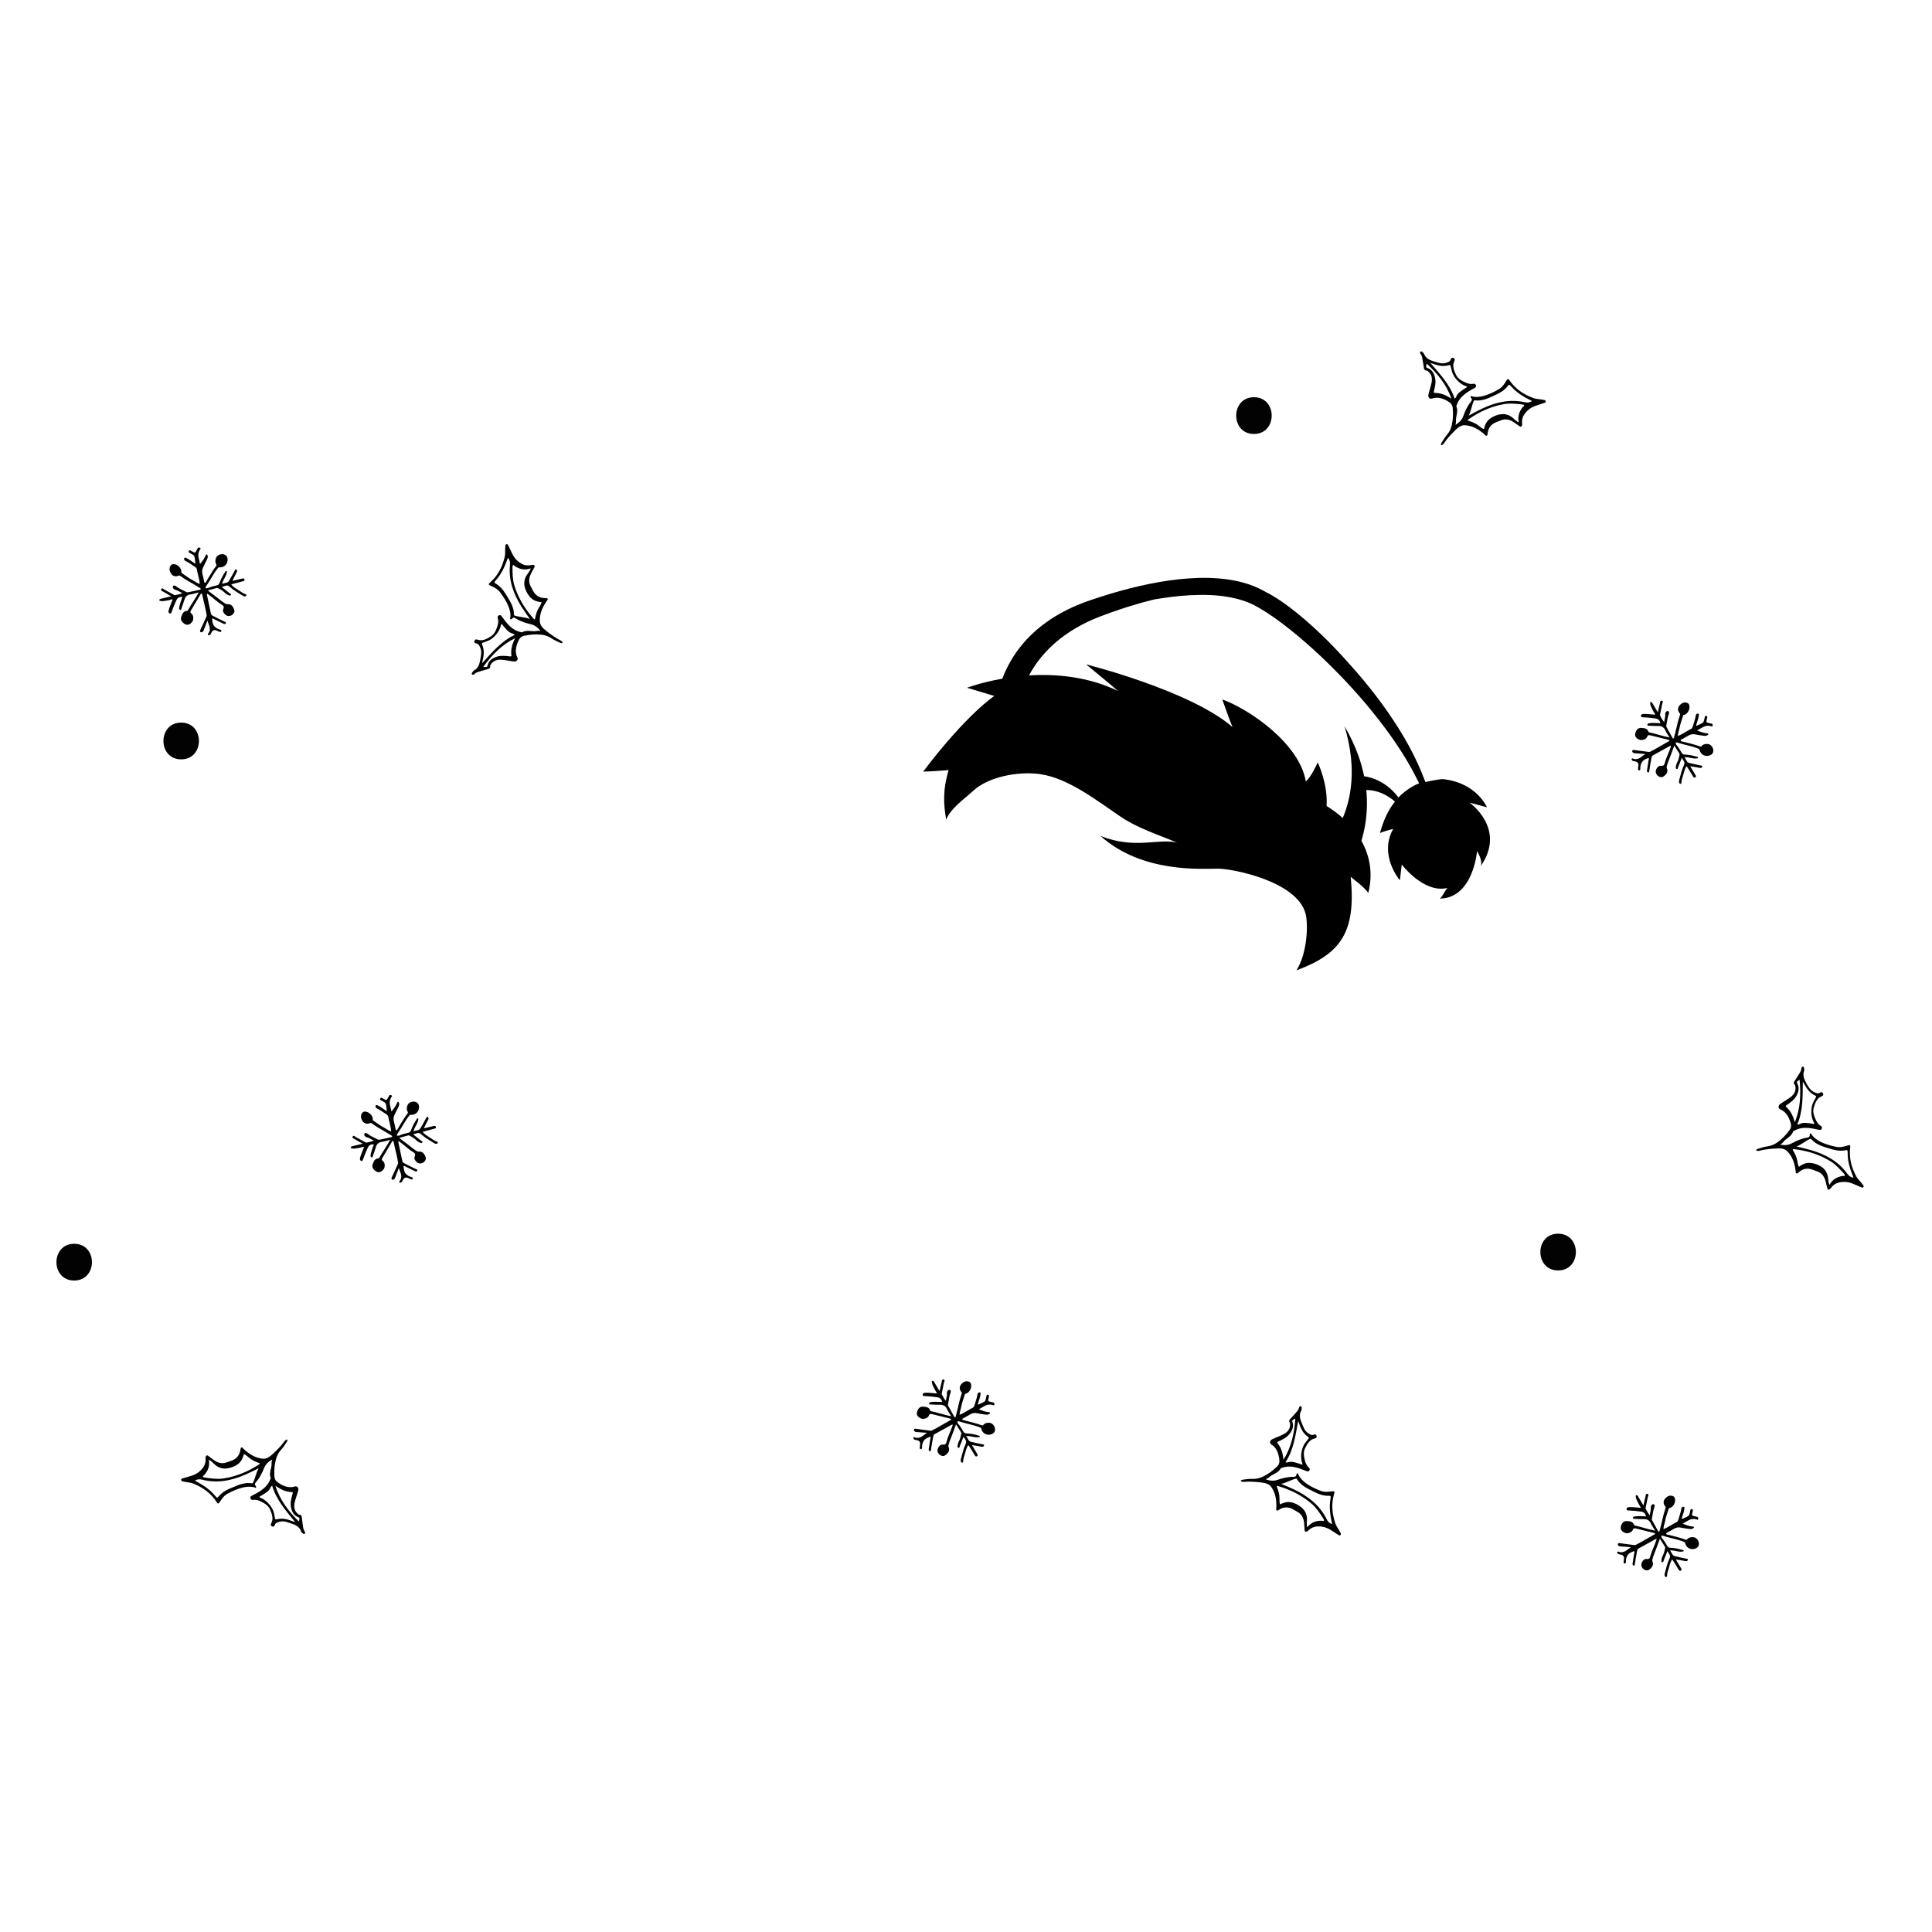 <?xml version="1.0" encoding="utf-8"?>
<!-- Generator: Adobe Illustrator 25.2.0, SVG Export Plug-In . SVG Version: 6.00 Build 0)  -->
<svg version="1.1" id="Calque_1" xmlns="http://www.w3.org/2000/svg" xmlns:xlink="http://www.w3.org/1999/xlink" x="0px" y="0px"
	 viewBox="0 0 500 500" style="enable-background:new 0 0 500 500;" xml:space="preserve">
<style type="text/css">
	.st0{fill:#020203;}
</style>
<g>
	<g>
		<path d="M238.91,199.69c1.17,0,5.25-0.25,6.6-0.39c-1.6,5.29-1.29,9.05-0.64,12.81c1.22-2.98,4.54-5.18,6.97-7.43
			c4-3.71,11.72-5.11,17.31-4.34c7.32,1.01,14.84,6.95,20.79,10.97c4.54,3.07,9.7,4.65,14.68,6.76c-4.93-1.19-10.79,1.83-19.82-1.73
			c10.92,9.79,26.5,8.43,30.55,8.47c3.69,0.04,20.2,3.2,22.52,11.59c0.7,2.54,0.56,10.16-2.36,14.73
			c11.61-4.3,15.45-9.97,14.05-24.25c0.7,0.77,2.74,1.94,4.56,4.17c1.24-4.94,0.43-9.5-1.79-13.45c0.43-1.41,0.76-2.83,0.99-4.25
			c0.49-2.99,0.56-5.99,0.27-8.89c0.78,0,1.56,0.09,2.33,0.27c1.18,0.28,2.34,0.78,3.42,1.47c0.58,0.36,1.14,0.78,1.68,1.24
			c-1.81,2.25-3.02,4.97-3.88,8.14c0.57-0.27,2.73-0.94,3.41-1.04c-3.81,6.8,1.74,13.29,1.74,13.29l0.48-4.1
			c0,0,5.67,7.53,11.8,6.08c-0.71,0.87-1.06,1.86-1.91,2.75c8.64-0.17,9.6-12.29,9.6-12.29s1.66,2.59,0.89,3.96
			c6.87-9.73-2.84-16.52-2.84-16.52l4.51,1.21c0,0-2.64-6.38-11.44-7.29c-0.39-0.04-2.69,0.35-4.5,0.75
			c-1.14-3.13-2.55-6.16-4.12-9.09c-1.66-3.06-3.51-6-5.48-8.85c-1.98-2.85-4.09-5.61-6.3-8.28c-1.44-1.74-2.93-3.44-4.46-5.11
			c-0.5-0.56-1.01-1.12-1.52-1.68c-2.32-2.51-4.74-4.93-7.28-7.24c-2.54-2.3-5.19-4.5-8.04-6.47c-0.72-0.49-1.45-0.96-2.2-1.41
			c-0.6-0.36-1.22-0.7-1.86-1.02c-0.62-0.35-1.25-0.68-1.9-0.99c-1.6-0.75-3.27-1.31-4.98-1.72c-1.71-0.41-3.44-0.66-5.18-0.81
			c-1.74-0.15-3.49-0.19-5.23-0.15c-3.49,0.09-6.95,0.49-10.37,1.08c-3.42,0.6-6.81,1.39-10.16,2.32c-1.67,0.47-3.34,0.97-4.99,1.5
			c-0.83,0.27-1.65,0.54-2.47,0.82c-0.82,0.28-1.64,0.57-2.46,0.89c-3.25,1.27-6.37,2.9-9.21,4.95c-2.84,2.05-5.38,4.52-7.43,7.37
			c-1.59,2.2-2.88,4.62-3.85,7.15c-5.52,0.97-9.11,2.35-9.11,2.35l7.05,2.13C257.31,180.11,250.25,184.74,238.91,199.69z
			 M266.3,174.8c0.47-0.87,0.98-1.71,1.53-2.53c1.78-2.63,4-4.98,6.53-6.96c2.53-1.99,5.36-3.62,8.35-4.94
			c0.75-0.33,1.51-0.64,2.28-0.93c0.79-0.3,1.57-0.59,2.36-0.87c1.58-0.56,3.17-1.1,4.77-1.6c2.15-0.67,4.32-1.28,6.5-1.82
			c0.67-0.12,1.34-0.23,2.01-0.32c0.82-0.12,1.64-0.24,2.45-0.34c0.82-0.1,1.63-0.19,2.45-0.27c1.63-0.15,3.25-0.23,4.85-0.25
			c1.6-0.03,3.19,0.02,4.75,0.16c0.78,0.07,1.55,0.17,2.3,0.29c0.76,0.12,1.5,0.27,2.23,0.44c0.73,0.17,1.44,0.37,2.14,0.6
			c0.35,0.12,0.69,0.24,1.02,0.37c0.17,0.07,0.33,0.13,0.5,0.2l0.25,0.11l0.23,0.1c0.64,0.3,1.31,0.65,1.98,1.04
			c0.67,0.39,1.35,0.8,2.02,1.23c1.35,0.87,2.68,1.82,4,2.81c0.66,0.5,1.31,1.01,1.96,1.53c0.65,0.51,1.3,1.04,1.94,1.57
			c1.28,1.07,2.55,2.17,3.79,3.29c0.62,0.57,1.24,1.13,1.86,1.7c0.62,0.57,1.23,1.15,1.83,1.74c0.61,0.59,1.21,1.18,1.8,1.77
			l1.77,1.8c1.18,1.21,2.33,2.44,3.46,3.7c0.56,0.63,1.13,1.26,1.69,1.89c0.56,0.63,1.11,1.27,1.65,1.92
			c0.54,0.65,1.08,1.3,1.61,1.96c0.53,0.66,1.06,1.31,1.58,1.98c2.08,2.67,4.06,5.41,5.88,8.26c1.71,2.67,3.28,5.44,4.66,8.32
			c-0.27,0.08-0.49,0.15-0.61,0.21c-1.9,0.93-3.46,2.08-4.75,3.42c-0.43-0.57-0.91-1.12-1.42-1.64c-1.03-1.03-2.24-1.95-3.61-2.63
			c-1.19-0.6-2.5-1.01-3.86-1.23c-0.36-1.78-0.84-3.51-1.43-5.19c-0.96-2.72-2.2-5.3-3.63-7.72c0.82,2.69,1.39,5.44,1.67,8.17
			c0.28,2.73,0.25,5.46-0.11,8.09c-0.35,2.62-1.04,5.14-2.03,7.47c-1.27-1.14-2.67-2.18-4.18-3.12c0.38-5.75-2.29-11.28-2.29-11.28
			s-1.82,4.08-3.1,4.89c-1.63-9.8-14.77-18.76-21.61-21.17c0.24,0.57,2.13,6.04,2.66,7.14c-11.05-9.53-37.9-16.22-37.9-16.22
			s6.12,5.01,8.25,6.87C281.51,175.06,273.22,174.37,266.3,174.8z"/>
	</g>
	<path class="st0" d="M368.55,91.58c-0.07-0.19-0.3-0.34-0.46-0.49c-0.14-0.12-0.31-0.25-0.48-0.07c-0.14,0.15-0.14,0.35-0.02,0.51
		c0.19,0.27,0.37,0.56,0.44,0.88c0.16,0.78,0.28,1.58,0.41,2.37c0.09,0.53,0.03,1.15,0.84,1.13c0.05,0,0.11,0.06,0.16,0.09
		c0.99,0.72,1.29,1.74,1.06,2.97c-0.21,1.09-0.6,2.13-0.84,3.21c-0.12,0.52,0.26,1.19,0.9,0.97c1.53-0.52,2.92-0.05,4.22,0.75
		c0.62,0.38,1.1,0.78,1.18,1.69c0.14,1.53,0.1,3.02-0.26,4.5c-0.2,0.83-0.54,1.63-1.12,2.3c-0.57,0.67-1.04,1.41-1.49,2.17
		c-0.11,0.19-0.24,0.42-0.13,0.68c0.33-0.06,0.54-0.22,0.71-0.48c0.84-1.27,1.88-2.37,2.97-3.44c0.72-0.71,1.49-1.34,2.56-1.27
		c2,0.14,3.6,1.15,5.06,2.44c0.15,0.13,0.25,0.37,0.49,0.27c0.22-0.09,0.22-0.32,0.24-0.53c0.14-1.41,0.85-2.41,2.17-2.95
		c0.4-0.16,0.81-0.3,1.21-0.47c1.19-0.51,2.29-0.25,3.33,0.42c0.47,0.3,0.9,0.65,1.37,0.95c0.19,0.12,0.41,0.39,0.65,0.19
		c0.21-0.17,0.23-0.45,0.2-0.73c-0.08-0.81,0.04-1.59,0.51-2.3c0.7-1.07,1.65-1.82,2.84-2.26c0.77-0.28,1.56-0.52,2.33-0.79
		c0.2-0.07,0.48-0.11,0.44-0.42c-0.03-0.3-0.25-0.31-0.51-0.37c-0.9-0.22-1.85-0.17-2.72-0.49c-2.48-0.92-4.6-2.32-6.12-4.54
		c-0.35-0.52-0.52-0.51-0.85,0.05c-0.52,0.86-1.06,1.7-1.97,2.22c-1.18,0.67-2.38,1.29-3.69,1.66c-1.04,0.3-2.09,0.45-3.16,0.19
		c-0.13-0.03-0.27-0.19-0.39-0.05c-0.12,0.15-0.01,0.36,0.08,0.45c0.41,0.42,0.15,0.74-0.11,1.07c-0.9,1.1-1.45,2.37-1.93,3.68
		c-0.35,0.97-1.04,1.62-1.99,2.21c0.07-0.4,0.17-0.66,0.14-0.91c-0.15-1.3,0.68-2.57,0.09-3.88c-0.04-0.08,0.06-0.23,0.1-0.35
		c0.41-1.21,1.19-2.14,2.19-2.9c0.77-0.59,1.62-1.04,2.46-1.53c0.27-0.15,0.46-0.37,0.3-0.71c-0.14-0.3-0.35-0.41-0.7-0.34
		c-0.69,0.14-1.34-0.05-1.97-0.33c-1.01-0.44-2.02-1.01-2.48-2.01c-0.52-1.12-1.06-2.34-0.38-3.65c0.12-0.24,0.07-0.58-0.29-0.71
		c-0.31-0.11-0.57,0-0.65,0.29c-0.19,0.75-0.8,0.85-1.39,1.02c-0.97,0.27-1.88-0.09-2.76-0.35
		C370.19,93.27,369.04,92.87,368.55,91.58z M381.43,103.76c0.07-0.15,0.17-0.17,0.29-0.15c1.81,0.23,3.38-0.5,4.94-1.23
		c0.98-0.46,1.98-0.91,2.79-1.66c0.21-0.2,0.43-0.39,0.6-0.62c0.53-0.67,0.52-0.68,1.08-0.06c1.31,1.46,2.66,2.4,5.37,3.76
		c-0.63,0.4-1.21,0.45-1.9,0.3c-3.93-0.89-7.61,0.03-11.16,1.71c-1.12,0.53-2.2,1.14-3.33,1.75
		C380.73,106.34,380.87,104.98,381.43,103.76z M380.11,108.48c2.78-1.94,5.81-3.32,9.16-3.9c1.55-0.27,3.11-0.07,4.66,0.09
		c0.19,0.02,0.46,0.04,0.52,0.24c0.06,0.2-0.22,0.26-0.33,0.4c-0.94,1.15-1.41,2.42-1.04,4.02c-0.7-0.3-1.12-0.83-1.63-1.24
		c-0.77-0.62-1.71-0.95-2.6-0.92c-1.01,0.04-2.04,0.4-2.94,0.96c-1.08,0.67-1.61,1.69-1.86,2.94c-0.53-0.19-0.95-0.55-1.35-0.88
		c-0.75-0.61-1.61-0.95-2.5-1.25c-0.13-0.04-0.32-0.02-0.33-0.21C379.87,108.61,380.01,108.55,380.11,108.48z M371.4,101.69
		c-0.38,0-0.38-0.12-0.3-0.44c0.31-1.22,0.59-2.46,0.24-3.71c-0.29-1.05-0.81-1.93-1.96-2.33c-0.52-0.18-0.19-0.69-0.15-1.11
		c2.77,2.58,5.14,5.42,6.38,9.05C374.28,102.31,372.95,101.69,371.4,101.69z M372.72,94.65c0.76,0.11,1.51,0.08,2.25-0.15
		c0.28-0.09,0.38-0.02,0.46,0.27c0.2,0.79,0.31,1.63,0.73,2.34c0.71,1.2,1.66,2.17,2.97,2.74c0.17,0.07,0.47,0.06,0.47,0.31
		c0,0.18-0.27,0.21-0.42,0.32c-0.9,0.65-1.96,1.13-2.36,2.3c-0.05,0.14-0.21,0.24-0.36,0.39c-1.23-3.7-3.84-6.4-6.28-9.24
		C371.04,94.19,371.85,94.53,372.72,94.65z"/>
	<path class="st0" d="M122.64,173.54c-0.18,0.1-0.3,0.33-0.43,0.52c-0.11,0.15-0.21,0.34-0.01,0.49c0.17,0.12,0.36,0.09,0.51-0.04
		c0.25-0.22,0.51-0.44,0.82-0.54c0.76-0.25,1.53-0.46,2.3-0.69c0.51-0.15,1.14-0.17,1.02-0.97c-0.01-0.05,0.05-0.11,0.08-0.17
		c0.59-1.07,1.58-1.49,2.82-1.4c1.11,0.08,2.19,0.34,3.29,0.46c0.53,0.06,1.15-0.4,0.86-1.01c-0.7-1.46-0.39-2.89,0.24-4.28
		c0.3-0.66,0.64-1.18,1.53-1.37c1.5-0.32,2.99-0.46,4.49-0.27c0.85,0.1,1.68,0.35,2.42,0.84c0.73,0.49,1.53,0.87,2.33,1.22
		c0.2,0.09,0.45,0.19,0.69,0.05c-0.09-0.33-0.28-0.51-0.56-0.65c-1.36-0.69-2.58-1.59-3.77-2.54c-0.79-0.63-1.51-1.32-1.56-2.39
		c-0.1-2,0.71-3.71,1.82-5.31c0.11-0.17,0.34-0.29,0.21-0.52c-0.11-0.21-0.34-0.18-0.55-0.18c-1.42,0.02-2.5-0.56-3.19-1.81
		c-0.21-0.38-0.39-0.77-0.61-1.14c-0.64-1.13-0.52-2.25,0.02-3.36c0.24-0.5,0.54-0.97,0.78-1.47c0.1-0.21,0.34-0.45,0.11-0.67
		c-0.19-0.19-0.47-0.18-0.75-0.11c-0.8,0.18-1.58,0.15-2.34-0.23c-1.14-0.57-2-1.43-2.58-2.56c-0.37-0.73-0.7-1.49-1.07-2.22
		c-0.09-0.19-0.17-0.46-0.47-0.39c-0.3,0.07-0.28,0.28-0.31,0.55c-0.11,0.92,0.05,1.86-0.17,2.76c-0.62,2.57-1.75,4.85-3.78,6.61
		c-0.47,0.41-0.44,0.58,0.15,0.84c0.92,0.41,1.81,0.85,2.44,1.69c0.8,1.09,1.56,2.21,2.09,3.46c0.42,0.99,0.69,2.02,0.56,3.12
		c-0.02,0.13-0.16,0.29,0,0.39c0.16,0.1,0.36-0.03,0.44-0.13c0.37-0.45,0.72-0.24,1.07-0.02c1.19,0.76,2.52,1.16,3.88,1.48
		c1,0.24,1.73,0.84,2.44,1.72c-0.4-0.02-0.68-0.09-0.92-0.03c-1.27,0.3-2.63-0.38-3.86,0.37c-0.08,0.05-0.24-0.03-0.35-0.06
		c-1.25-0.26-2.27-0.93-3.14-1.84c-0.67-0.7-1.23-1.49-1.81-2.26c-0.19-0.25-0.42-0.41-0.74-0.21c-0.28,0.17-0.36,0.4-0.25,0.73
		c0.22,0.67,0.11,1.34-0.09,2c-0.32,1.06-0.77,2.12-1.7,2.7c-1.05,0.65-2.2,1.33-3.58,0.81c-0.25-0.1-0.59,0-0.67,0.37
		c-0.07,0.32,0.07,0.57,0.37,0.61c0.76,0.1,0.94,0.69,1.18,1.26c0.38,0.93,0.14,1.88-0.02,2.79
		C124.12,171.72,123.85,172.91,122.64,173.54z M133.2,159.31c-0.16-0.05-0.19-0.14-0.19-0.27c0.02-1.82-0.9-3.3-1.8-4.76
		c-0.57-0.92-1.14-1.86-1.98-2.57c-0.22-0.18-0.44-0.38-0.68-0.52c-0.73-0.44-0.73-0.44-0.19-1.06c1.29-1.48,2.07-2.93,3.1-5.78
		c0.47,0.58,0.59,1.15,0.52,1.86c-0.41,4.01,0.93,7.55,3.02,10.87c0.66,1.05,1.4,2.05,2.13,3.1
		C135.85,159.7,134.48,159.73,133.2,159.31z M138.05,160.06c-2.25-2.53-3.98-5.37-4.96-8.63c-0.45-1.51-0.44-3.08-0.46-4.64
		c0-0.19-0.01-0.46,0.18-0.54c0.19-0.08,0.29,0.19,0.44,0.28c1.25,0.79,2.57,1.12,4.11,0.55c-0.22,0.73-0.69,1.21-1.04,1.76
		c-0.52,0.83-0.74,1.81-0.6,2.69c0.16,1,0.64,1.98,1.3,2.81c0.79,0.99,1.87,1.4,3.14,1.5c-0.12,0.55-0.44,1.01-0.71,1.45
		c-0.51,0.82-0.75,1.71-0.94,2.63c-0.03,0.14,0.01,0.32-0.17,0.35C138.2,160.29,138.13,160.15,138.05,160.06z M132.34,169.52
		c0.05,0.38-0.08,0.39-0.4,0.35c-1.25-0.16-2.51-0.29-3.71,0.2c-1.01,0.41-1.82,1.03-2.08,2.22c-0.11,0.53-0.67,0.27-1.08,0.29
		c2.23-3.06,4.78-5.74,8.23-7.41C132.61,166.58,132.15,167.98,132.34,169.52z M125.19,169.04c0.02-0.77-0.1-1.51-0.41-2.22
		c-0.12-0.27-0.07-0.38,0.21-0.49c0.76-0.29,1.58-0.5,2.23-1c1.11-0.85,1.96-1.91,2.37-3.27c0.05-0.18,0-0.48,0.25-0.51
		c0.18-0.02,0.24,0.24,0.36,0.38c0.75,0.82,1.36,1.81,2.57,2.07c0.14,0.03,0.26,0.18,0.43,0.31c-3.53,1.66-5.9,4.57-8.43,7.34
		C124.93,170.76,125.17,169.92,125.19,169.04z"/>
	<path class="st0" d="M336.78,365.02c0.1-0.18,0.08-0.44,0.09-0.67c0.01-0.19,0-0.4-0.25-0.42c-0.21-0.02-0.36,0.11-0.41,0.3
		c-0.09,0.32-0.2,0.64-0.41,0.89c-0.51,0.61-1.05,1.2-1.59,1.8c-0.36,0.4-0.87,0.74-0.35,1.37c0.03,0.04,0.02,0.12,0.02,0.18
		c0.06,1.23-0.55,2.1-1.65,2.68c-0.99,0.52-2.04,0.87-3.03,1.35c-0.48,0.23-0.76,0.95-0.19,1.31c1.36,0.87,1.86,2.25,2.06,3.76
		c0.09,0.72,0.08,1.34-0.58,1.98c-1.11,1.07-2.29,1.97-3.67,2.61c-0.77,0.36-1.61,0.6-2.5,0.57c-0.88-0.03-1.76,0.07-2.63,0.2
		c-0.22,0.03-0.48,0.08-0.61,0.32c0.25,0.23,0.51,0.29,0.82,0.26c1.52-0.14,3.03-0.02,4.54,0.16c1,0.12,1.98,0.32,2.59,1.2
		c1.14,1.64,1.36,3.53,1.27,5.47c-0.01,0.2-0.14,0.43,0.1,0.55c0.21,0.11,0.39-0.03,0.56-0.14c1.19-0.77,2.41-0.85,3.66-0.15
		c0.38,0.21,0.74,0.44,1.12,0.65c1.14,0.61,1.63,1.63,1.76,2.86c0.06,0.55,0.06,1.11,0.12,1.66c0.02,0.23-0.05,0.56,0.26,0.63
		c0.26,0.06,0.49-0.1,0.7-0.3c0.58-0.57,1.26-0.96,2.11-1.04c1.27-0.12,2.45,0.15,3.54,0.81c0.7,0.42,1.38,0.89,2.08,1.32
		c0.18,0.11,0.39,0.3,0.61,0.08c0.21-0.21,0.09-0.39-0.03-0.63c-0.4-0.84-1.03-1.55-1.32-2.43c-0.84-2.51-1.08-5.04-0.29-7.61
		c0.18-0.6,0.07-0.72-0.57-0.64c-1,0.14-1.99,0.24-2.96-0.15c-1.26-0.5-2.49-1.05-3.6-1.83c-0.88-0.62-1.66-1.35-2.13-2.35
		c-0.06-0.12-0.02-0.33-0.21-0.34c-0.19,0-0.29,0.22-0.3,0.34c-0.07,0.58-0.48,0.58-0.9,0.58c-1.41-0.01-2.76,0.35-4.08,0.8
		c-0.98,0.33-1.92,0.21-2.97-0.17c0.35-0.2,0.62-0.28,0.8-0.46c0.92-0.92,2.43-1.07,3.08-2.36c0.04-0.08,0.22-0.1,0.33-0.14
		c1.2-0.44,2.42-0.41,3.64-0.11c0.94,0.23,1.83,0.61,2.73,0.96c0.29,0.11,0.57,0.12,0.74-0.21c0.14-0.29,0.1-0.53-0.18-0.76
		c-0.54-0.45-0.8-1.08-0.98-1.74c-0.29-1.07-0.47-2.21,0.02-3.19c0.55-1.11,1.16-2.29,2.61-2.58c0.26-0.05,0.5-0.31,0.37-0.67
		c-0.11-0.31-0.36-0.45-0.63-0.32c-0.7,0.32-1.16-0.09-1.67-0.45c-0.82-0.59-1.11-1.52-1.46-2.37
		C336.48,367.35,336.08,366.2,336.78,365.02z M335.35,382.68c0.16-0.04,0.24,0.02,0.3,0.13c0.95,1.56,2.51,2.32,4.05,3.09
		c0.97,0.48,1.95,0.98,3.04,1.13c0.28,0.04,0.57,0.09,0.86,0.08c0.85-0.01,0.85-0.02,0.72,0.8c-0.31,1.94-0.21,3.58,0.43,6.54
		c-0.7-0.24-1.11-0.66-1.42-1.3c-1.77-3.62-4.79-5.91-8.32-7.63c-1.12-0.54-2.27-1-3.45-1.5
		C332.9,383.76,334.04,383.01,335.35,382.68z M330.84,384.62c3.25,0.96,6.22,2.45,8.78,4.7c1.18,1.04,2,2.38,2.85,3.69
		c0.1,0.16,0.25,0.39,0.13,0.56c-0.12,0.17-0.34-0.01-0.52-0.01c-1.48-0.01-2.77,0.41-3.78,1.71c-0.2-0.74-0.05-1.39-0.05-2.04
		c0-0.99-0.33-1.93-0.91-2.6c-0.66-0.76-1.59-1.34-2.59-1.69c-1.2-0.42-2.32-0.2-3.46,0.39c-0.19-0.53-0.16-1.09-0.16-1.61
		c0-0.97-0.27-1.85-0.59-2.73c-0.05-0.13-0.18-0.26-0.04-0.39C330.59,384.5,330.72,384.58,330.84,384.62z M330.68,373.57
		c-0.24-0.3-0.14-0.38,0.15-0.51c1.14-0.52,2.28-1.08,3.04-2.13c0.64-0.88,1-1.84,0.59-2.98c-0.19-0.51,0.42-0.59,0.77-0.82
		c-0.27,3.77-1.01,7.4-3.07,10.64C332,376.2,331.65,374.78,330.68,373.57z M336.99,370.19c0.39,0.67,0.88,1.23,1.52,1.66
		c0.25,0.17,0.26,0.28,0.08,0.53c-0.49,0.65-1.08,1.26-1.37,2.03c-0.49,1.31-0.65,2.65-0.28,4.03c0.05,0.18,0.25,0.41,0.06,0.56
		c-0.14,0.12-0.34-0.08-0.51-0.13c-1.07-0.29-2.11-0.82-3.27-0.4c-0.14,0.05-0.32-0.02-0.53-0.03c2.12-3.28,2.59-7,3.27-10.69
		C336.3,368.59,336.55,369.43,336.99,370.19z"/>
	<path class="st0" d="M466.91,277.09c0.07-0.19,0-0.45-0.02-0.67c-0.02-0.19-0.07-0.39-0.32-0.37c-0.21,0.02-0.33,0.17-0.36,0.37
		c-0.04,0.33-0.09,0.66-0.26,0.95c-0.4,0.69-0.84,1.36-1.27,2.04c-0.28,0.45-0.74,0.88-0.12,1.41c0.04,0.03,0.04,0.11,0.05,0.17
		c0.27,1.2-0.19,2.16-1.18,2.92c-0.89,0.68-1.86,1.2-2.76,1.84c-0.43,0.31-0.59,1.06,0.03,1.33c1.49,0.63,2.21,1.9,2.66,3.36
		c0.21,0.69,0.3,1.31-0.24,2.04c-0.91,1.24-1.93,2.32-3.18,3.19c-0.7,0.48-1.49,0.86-2.37,0.98c-0.87,0.12-1.72,0.36-2.56,0.63
		c-0.21,0.07-0.46,0.16-0.55,0.42c0.29,0.18,0.55,0.2,0.85,0.12c1.47-0.39,2.98-0.53,4.5-0.6c1.01-0.05,2.01-0.01,2.75,0.75
		c1.4,1.43,1.93,3.25,2.17,5.18c0.02,0.2-0.06,0.44,0.19,0.53c0.22,0.08,0.38-0.09,0.53-0.23c1.04-0.96,2.24-1.24,3.58-0.76
		c0.41,0.14,0.8,0.31,1.21,0.45c1.23,0.41,1.88,1.33,2.21,2.53c0.15,0.53,0.24,1.08,0.39,1.62c0.06,0.22,0.05,0.56,0.36,0.58
		c0.27,0.01,0.47-0.18,0.64-0.41c0.48-0.66,1.09-1.16,1.9-1.38c1.24-0.33,2.44-0.26,3.62,0.2c0.76,0.3,1.51,0.65,2.27,0.96
		c0.19,0.08,0.43,0.23,0.61-0.02c0.18-0.25,0.02-0.4-0.14-0.62c-0.53-0.76-1.27-1.36-1.71-2.17c-1.24-2.33-1.91-4.79-1.56-7.45
		c0.08-0.62-0.05-0.72-0.67-0.53c-0.96,0.3-1.92,0.57-2.95,0.35c-1.32-0.28-2.63-0.62-3.86-1.21c-0.97-0.47-1.86-1.05-2.49-1.96
		c-0.08-0.11-0.08-0.32-0.26-0.3c-0.19,0.03-0.25,0.27-0.24,0.39c0.03,0.58-0.38,0.66-0.79,0.72c-1.4,0.22-2.66,0.8-3.89,1.47
		c-0.91,0.49-1.86,0.52-2.96,0.33c0.31-0.25,0.57-0.38,0.71-0.59c0.75-1.07,2.22-1.47,2.64-2.84c0.03-0.09,0.2-0.13,0.3-0.19
		c1.11-0.63,2.31-0.81,3.57-0.71c0.97,0.07,1.91,0.3,2.85,0.49c0.3,0.06,0.59,0.03,0.69-0.33c0.09-0.31,0.01-0.54-0.3-0.72
		c-0.61-0.35-0.97-0.93-1.26-1.55c-0.46-1-0.84-2.1-0.52-3.15c0.36-1.18,0.76-2.45,2.14-2.98c0.25-0.1,0.44-0.39,0.25-0.72
		c-0.16-0.28-0.43-0.38-0.68-0.21c-0.64,0.43-1.16,0.11-1.72-0.16c-0.9-0.44-1.35-1.31-1.84-2.1
		C467.01,279.43,466.42,278.37,466.91,277.09z M468.45,294.74c0.15-0.07,0.24-0.02,0.32,0.08c1.2,1.37,2.86,1.87,4.51,2.37
		c1.04,0.31,2.08,0.64,3.19,0.61c0.29-0.01,0.58-0.01,0.86-0.06c0.84-0.15,0.84-0.16,0.84,0.67c0.01,1.96,0.39,3.56,1.52,6.38
		c-0.74-0.12-1.21-0.47-1.62-1.04c-2.35-3.27-5.71-5.03-9.48-6.13c-1.19-0.35-2.41-0.61-3.65-0.91
		C466.22,296.21,467.22,295.28,468.45,294.74z M464.33,297.4c3.37,0.4,6.54,1.37,9.44,3.16c1.34,0.83,2.37,2.01,3.42,3.16
		c0.13,0.14,0.31,0.34,0.23,0.53c-0.09,0.18-0.34,0.05-0.51,0.08c-1.46,0.24-2.67,0.87-3.44,2.32c-0.32-0.69-0.29-1.37-0.39-2.01
		c-0.16-0.97-0.65-1.85-1.33-2.41c-0.78-0.64-1.79-1.05-2.84-1.23c-1.25-0.22-2.33,0.19-3.34,0.97c-0.27-0.49-0.34-1.04-0.43-1.56
		c-0.16-0.95-0.57-1.78-1.04-2.59c-0.07-0.12-0.22-0.23-0.1-0.38C464.06,297.33,464.21,297.38,464.33,297.4z M462.32,286.53
		c-0.29-0.25-0.2-0.35,0.07-0.53c1.04-0.71,2.07-1.45,2.64-2.61c0.48-0.98,0.68-1.98,0.08-3.04c-0.27-0.48,0.32-0.65,0.62-0.93
		c0.36,3.77,0.24,7.47-1.24,11C464.07,288.91,463.49,287.56,462.32,286.53z M467.99,282.15c0.5,0.59,1.08,1.07,1.78,1.38
		c0.27,0.12,0.3,0.24,0.16,0.51c-0.38,0.72-0.85,1.42-1.01,2.23c-0.26,1.37-0.2,2.72,0.4,4.02c0.08,0.17,0.31,0.36,0.15,0.54
		c-0.12,0.14-0.34-0.02-0.52-0.04c-1.1-0.11-2.22-0.45-3.29,0.16c-0.13,0.07-0.32,0.04-0.53,0.06c1.54-3.58,1.38-7.33,1.44-11.08
		C467.04,280.68,467.42,281.47,467.99,282.15z"/>
	<path class="st0" d="M77.93,396.34c0.07,0.2,0.28,0.35,0.45,0.5c0.13,0.13,0.3,0.26,0.48,0.08c0.15-0.14,0.15-0.34,0.04-0.51
		c-0.18-0.28-0.35-0.57-0.41-0.89c-0.13-0.79-0.23-1.58-0.33-2.38c-0.07-0.53,0.01-1.15-0.81-1.16c-0.05,0-0.1-0.06-0.15-0.1
		c-0.97-0.75-1.23-1.78-0.95-3c0.25-1.09,0.67-2.11,0.95-3.18c0.14-0.51-0.22-1.2-0.87-1c-1.55,0.47-2.92-0.05-4.19-0.89
		c-0.61-0.4-1.07-0.82-1.12-1.73c-0.09-1.53,0-3.02,0.42-4.48c0.23-0.82,0.6-1.61,1.2-2.27c0.59-0.65,1.09-1.38,1.56-2.12
		c0.12-0.19,0.25-0.41,0.15-0.67c-0.34,0.04-0.55,0.2-0.73,0.45c-0.88,1.24-1.96,2.31-3.08,3.34c-0.74,0.68-1.54,1.29-2.6,1.18
		c-1.99-0.21-3.56-1.27-4.97-2.61c-0.15-0.14-0.23-0.38-0.48-0.29c-0.22,0.08-0.23,0.31-0.26,0.52c-0.19,1.4-0.93,2.38-2.27,2.88
		c-0.4,0.15-0.82,0.27-1.22,0.43c-1.21,0.47-2.3,0.18-3.32-0.53c-0.45-0.32-0.88-0.68-1.34-0.99c-0.19-0.13-0.39-0.4-0.65-0.21
		c-0.22,0.16-0.25,0.44-0.23,0.73c0.05,0.82-0.1,1.59-0.58,2.28c-0.74,1.04-1.71,1.76-2.92,2.16c-0.78,0.26-1.58,0.47-2.36,0.71
		c-0.2,0.06-0.48,0.1-0.46,0.41c0.02,0.3,0.24,0.32,0.5,0.39c0.89,0.25,1.84,0.23,2.7,0.58c2.44,1,4.52,2.47,5.96,4.74
		c0.33,0.53,0.5,0.52,0.86-0.02c0.55-0.85,1.11-1.66,2.04-2.15c1.2-0.63,2.42-1.2,3.74-1.53c1.05-0.26,2.1-0.37,3.16-0.08
		c0.13,0.04,0.27,0.2,0.39,0.06c0.13-0.14,0.02-0.36-0.06-0.45c-0.39-0.43-0.13-0.75,0.15-1.06c0.93-1.06,1.53-2.32,2.06-3.61
		c0.39-0.96,1.09-1.59,2.07-2.15c-0.08,0.39-0.19,0.66-0.17,0.91c0.1,1.3-0.77,2.54-0.22,3.87c0.03,0.08-0.07,0.23-0.11,0.34
		c-0.45,1.19-1.27,2.1-2.29,2.83c-0.79,0.56-1.66,0.99-2.51,1.44c-0.27,0.15-0.47,0.35-0.32,0.7c0.13,0.3,0.34,0.42,0.69,0.36
		c0.7-0.12,1.34,0.1,1.96,0.4c1,0.48,1.98,1.08,2.41,2.09c0.48,1.14,0.98,2.37,0.26,3.66c-0.13,0.24-0.09,0.58,0.27,0.72
		c0.3,0.12,0.57,0.02,0.66-0.27c0.21-0.74,0.82-0.83,1.43-0.97c0.98-0.24,1.87,0.15,2.75,0.44
		C76.36,394.59,77.49,395.04,77.93,396.34z M65.48,383.73c-0.07,0.15-0.17,0.16-0.29,0.14c-1.8-0.29-3.4,0.38-4.98,1.06
		c-1,0.42-2.01,0.84-2.84,1.57c-0.22,0.19-0.44,0.38-0.62,0.59c-0.55,0.65-0.54,0.66-1.08,0.02c-1.26-1.5-2.58-2.49-5.24-3.94
		c0.65-0.37,1.23-0.41,1.91-0.23c3.9,1.02,7.6,0.23,11.21-1.33c1.14-0.49,2.24-1.07,3.39-1.63
		C66.26,381.17,66.08,382.53,65.48,383.73z M66.95,379.05c-2.85,1.84-5.92,3.12-9.28,3.59c-1.56,0.22-3.11-0.03-4.65-0.25
		c-0.19-0.03-0.46-0.06-0.51-0.26c-0.05-0.2,0.23-0.25,0.35-0.39c0.97-1.12,1.5-2.37,1.17-3.98c0.69,0.33,1.09,0.87,1.58,1.29
		c0.74,0.65,1.68,1.01,2.57,1.01c1.01,0,2.05-0.33,2.97-0.86c1.1-0.63,1.67-1.63,1.96-2.88c0.52,0.2,0.93,0.59,1.32,0.92
		c0.73,0.63,1.58,1,2.46,1.33c0.13,0.05,0.31,0.03,0.32,0.22C67.2,378.94,67.06,378.98,66.95,379.05z M75.43,386.14
		c0.38,0.01,0.38,0.14,0.29,0.45c-0.35,1.21-0.67,2.44-0.37,3.69c0.25,1.06,0.74,1.96,1.88,2.39c0.51,0.19,0.17,0.7,0.12,1.11
		c-2.68-2.67-4.95-5.6-6.06-9.26C72.57,385.42,73.88,386.09,75.43,386.14z M73.87,393.13c-0.76-0.14-1.51-0.14-2.25,0.07
		c-0.29,0.08-0.38,0.01-0.45-0.29c-0.17-0.8-0.25-1.64-0.65-2.36c-0.67-1.22-1.59-2.22-2.87-2.84c-0.17-0.08-0.47-0.08-0.46-0.32
		c0.01-0.18,0.28-0.2,0.43-0.3c0.92-0.62,2-1.07,2.44-2.22c0.05-0.14,0.22-0.23,0.37-0.38c1.1,3.74,3.62,6.52,5.97,9.45
		C75.53,393.65,74.74,393.28,73.87,393.13z"/>
	<path class="st0" d="M435.79,198.06c-0.58,1.2-0.84,2.49-1.2,3.76c-0.07,0.25-0.12,0.51-0.01,0.77c0.06,0.14,0.14,0.29,0.32,0.27
		c0.17-0.02,0.27-0.17,0.26-0.32c-0.01-0.67,0.26-1.27,0.43-1.89c0.22-0.79,0.38-1.62,0.9-2.35c0.17,0.25,0.31,0.44,0.44,0.64
		c0.38,0.62,0.75,1.24,1.14,1.85c0.15,0.24,0.32,0.62,0.67,0.39c0.34-0.22,0.08-0.54-0.06-0.79c-0.16-0.3-0.35-0.57-0.52-0.86
		c-0.23-0.39-0.46-0.78-0.72-1.22c0.9,0.15,1.69,0.24,2.47,0.42c0.38,0.09,0.58-0.09,0.65-0.34c0.07-0.27-0.27-0.26-0.44-0.29
		c-0.96-0.16-1.89-0.42-2.84-0.63c-0.31-0.07-0.55-0.18-0.71-0.47c-0.18-0.32-0.38-0.63-0.63-1.04c0.19,0.01,0.26,0.01,0.33,0.01
		c0.95-0.02,1.85,0.46,2.81,0.3c0.14-0.02,0.33,0.03,0.37-0.16c0.06-0.27-0.19-0.23-0.33-0.27c-1.02-0.32-2.06-0.53-3.12-0.56
		c-0.39-0.01-0.62-0.17-0.8-0.49c-0.42-0.7-0.81-1.42-1.37-2.03c-0.04-0.04-0.06-0.09-0.08-0.14c-0.05-0.14-0.14-0.29-0.02-0.42
		c0.1-0.11,0.24-0.06,0.37-0.03c0.25,0.07,0.5,0.15,0.75,0.23c1.53,0.47,3.13,0.71,4.62,1.33c0.17,0.07,0.33,0.08,0.38,0.34
		c0.22,1.12,1.3,1.79,2.42,1.49c0.45-0.12,0.89-0.35,1.06-0.83c0.25-0.72-0.12-1.61-0.82-2.02c-0.56-0.33-1.66-0.2-2.07,0.31
		c-0.2,0.24-0.35,0.21-0.57,0.13c-0.79-0.28-1.59-0.53-2.4-0.73c-0.67-0.16-1.33-0.35-2-0.5c-0.21-0.05-0.47-0.06-0.52-0.25
		c-0.06-0.24,0.25-0.29,0.4-0.39c0.39-0.25,0.84-0.42,1.22-0.68c0.65-0.44,1.28-0.71,2.13-0.54c0.72,0.14,1.46,0.26,2.2,0.35
		c0.32,0.04,0.63,0.08,0.92-0.11c0.13-0.09,0.34-0.15,0.3-0.35c-0.03-0.18-0.24-0.15-0.38-0.16c-0.87-0.1-1.68-0.39-2.52-0.76
		c0.55-0.31,1.04-0.61,1.55-0.88c0.61-0.33,1.26-0.41,1.94-0.24c0.16,0.04,0.4,0.28,0.5-0.05c0.08-0.29,0.05-0.55-0.36-0.61
		c-0.29-0.04-0.58-0.14-0.87-0.2c-0.33-0.07-0.41-0.25-0.32-0.56c0.09-0.28,0.14-0.58,0.19-0.87c0.04-0.22-0.12-0.29-0.29-0.34
		c-0.17-0.04-0.3,0.03-0.35,0.19c-0.05,0.16-0.06,0.33-0.1,0.49c-0.11,0.39-0.13,0.88-0.47,1.1c-0.5,0.33-1.08,0.53-1.63,0.79
		c-0.09-0.18,0-0.31,0.04-0.45c0.19-0.7,0.49-1.37,0.58-2.09c0.03-0.24,0.16-0.59-0.23-0.63c-0.31-0.03-0.51,0.25-0.55,0.54
		c-0.12,0.91-0.48,1.75-0.7,2.64c-0.11,0.46-0.35,0.78-0.82,0.96c-0.33,0.12-0.61,0.35-0.92,0.52c-0.71,0.38-1.38,0.85-2.17,1.13
		c-0.02-0.7,0.27-1.28,0.38-1.9c0.2-1.18,0.66-2.28,0.99-3.42c0.05-0.17,0.16-0.1,0.26-0.13c0.99-0.3,1.65-1.68,1.28-2.64
		c-0.06-0.16-0.15-0.29-0.31-0.38c-0.75-0.41-1.52-0.2-2.2,0.6c-0.49,0.58-0.49,1.37,0.05,1.97c0.16,0.18,0.13,0.3,0.08,0.49
		c-0.17,0.61-0.41,1.19-0.55,1.82c-0.29,1.31-0.63,2.6-0.95,3.9c-0.03,0.12-0.04,0.28-0.19,0.32c-0.16,0.04-0.22-0.1-0.28-0.22
		c-0.47-0.84-0.95-1.69-1.41-2.54c-0.1-0.18-0.2-0.36-0.15-0.58c0.22-1,0.27-2.03,0.65-2.99c0.13-0.34,0.11-0.65-0.21-0.74
		c-0.33-0.09-0.57,0.19-0.69,0.52c-0.04,0.1-0.03,0.22-0.02,0.33c0.06,0.65-0.21,1.24-0.27,1.99c-0.5-0.56-0.77-1.09-1.04-1.61
		c-0.05-0.09-0.06-0.22-0.04-0.32c0.18-0.9,0.39-1.8,0.55-2.71c0.05-0.29,0.39-0.75-0.02-0.87c-0.57-0.16-0.5,0.46-0.59,0.79
		c-0.19,0.69-0.32,1.39-0.5,2.18c-0.12-0.19-0.18-0.27-0.24-0.36c-0.4-0.67-0.8-1.34-1.19-2.02c-0.1-0.18-0.25-0.33-0.44-0.27
		c-0.19,0.06-0.12,0.28-0.11,0.45c0.03,0.36,0.18,0.68,0.33,1c0.28,0.6,0.59,1.18,0.96,1.73c-0.22,0.16-0.38,0.06-0.54,0.05
		c-0.82-0.06-1.63-0.17-2.45-0.14c-0.37,0.01-0.69,0.15-0.7,0.49c-0.02,0.4,0.39,0.37,0.67,0.38c1.04,0.05,2.08,0.15,3.11,0.3
		c0.7,0.1,1.11,0.49,1.25,1.24c-0.13-0.01-0.26-0.02-0.39-0.03c-0.86-0.04-1.71-0.09-2.57,0.04c-0.28,0.04-0.42,0.2-0.4,0.44
		c0.02,0.3,0.27,0.16,0.44,0.17c0.74,0.03,1.49,0.11,2.23,0.08c0.93-0.04,1.57,0.26,1.97,1.15c0.28,0.62,0.7,1.18,1.1,1.83
		c-1.84-0.34-3.5-0.95-5.23-1.32c-0.11-0.02-0.21-0.06-0.25-0.19c-0.3-0.9-1.08-0.9-1.82-0.97c-0.99-0.09-1.44,0.75-1.59,1.48
		c-0.16,0.74,0.32,1.32,1.21,1.62c0.6,0.2,1.67-0.18,1.87-0.78c0.17-0.52,0.45-0.49,0.84-0.39c1.41,0.35,2.82,0.69,4.22,1.04
		c0.25,0.06,0.54,0.09,0.77,0.31c-0.09,0.08-0.13,0.14-0.2,0.18c-1.64,0.88-3.2,1.9-4.88,2.72c-0.11,0.05-0.21,0.05-0.32,0.04
		c-0.57-0.07-1.15-0.14-1.72-0.22c-0.7-0.09-1.4-0.2-2.1-0.29c-0.2-0.03-0.39,0.02-0.46,0.22c-0.09,0.24,0.08,0.39,0.25,0.51
		c0.21,0.14,0.46,0.13,0.7,0.14c0.8,0.06,1.61,0.12,2.41,0.18c-0.99,0.64-1.79,1.73-3.18,1.16c-0.13-0.05-0.26-0.03-0.34,0.11
		c-0.08,0.15,0.05,0.23,0.11,0.34c0.17,0.27,0.46,0.23,0.7,0.28c0.77,0.16,1.02,0.48,0.92,1.23c-0.02,0.18-0.05,0.37-0.06,0.55
		c-0.02,0.24-0.07,0.55,0.27,0.57c0.29,0.01,0.3-0.27,0.3-0.5c0.01-1.22,0.47-2.15,1.71-2.55c0.15-0.05,0.29-0.26,0.45-0.12
		c0.14,0.12,0.01,0.31-0.01,0.47c-0.14,0.9-0.29,1.8-0.42,2.7c-0.03,0.23,0.04,0.49,0.3,0.53c0.29,0.04,0.27-0.24,0.3-0.44
		c0.16-1.16,0.36-2.31,0.6-3.46c0.05-0.24,0.12-0.4,0.34-0.52c1.26-0.68,2.51-1.39,3.77-2.08c0.28-0.15,0.54-0.37,0.89-0.39
		c0.03,0.24-0.09,0.4-0.15,0.57c-0.42,1.29-1.09,2.49-1.43,3.81c-0.13,0.52-0.28,0.87-0.94,0.79c-0.65-0.08-1.03,0.38-1.28,0.9
		c-0.24,0.5-0.18,1.02,0.18,1.47c0.38,0.48,1.14,0.71,1.53,0.49c0.94-0.53,1.39-1.37,1.08-2.08c-0.11-0.26-0.11-0.48-0.04-0.75
		c0.23-0.88,0.6-1.72,0.92-2.57c0.33-0.86,0.64-1.72,1-2.69c0.48,0.76,0.89,1.4,1.3,2.04c0.06,0.1,0.09,0.2,0.06,0.32
		c-0.15,0.61-0.23,1.24-0.53,1.82c-0.22,0.41-0.38,0.85-0.43,1.32c-0.03,0.24-0.05,0.49,0.22,0.56c0.31,0.08,0.27-0.23,0.34-0.4
		c0.32-0.8,0.64-1.6,0.98-2.47c0.2,0.3,0.32,0.54,0.48,0.74C436,197.25,435.98,197.66,435.79,198.06z"/>
	<path class="st0" d="M249.9,373.74c-0.58,1.2-0.84,2.49-1.2,3.76c-0.07,0.25-0.12,0.51-0.01,0.77c0.06,0.14,0.14,0.29,0.32,0.27
		c0.17-0.02,0.27-0.17,0.26-0.32c-0.01-0.67,0.26-1.27,0.43-1.89c0.22-0.79,0.38-1.62,0.9-2.35c0.17,0.25,0.31,0.44,0.44,0.64
		c0.38,0.62,0.75,1.24,1.14,1.85c0.15,0.24,0.32,0.62,0.67,0.39c0.34-0.22,0.08-0.54-0.06-0.79c-0.16-0.3-0.35-0.57-0.52-0.86
		c-0.23-0.39-0.46-0.78-0.72-1.22c0.9,0.15,1.69,0.24,2.47,0.42c0.38,0.09,0.58-0.09,0.65-0.34c0.07-0.27-0.27-0.26-0.44-0.29
		c-0.96-0.16-1.89-0.42-2.84-0.63c-0.31-0.07-0.55-0.18-0.71-0.47c-0.18-0.32-0.38-0.63-0.63-1.04c0.19,0.01,0.26,0.01,0.33,0.01
		c0.95-0.02,1.85,0.46,2.81,0.3c0.14-0.02,0.33,0.03,0.37-0.16c0.06-0.27-0.19-0.23-0.33-0.27c-1.02-0.32-2.06-0.53-3.12-0.56
		c-0.39-0.01-0.62-0.17-0.8-0.49c-0.42-0.7-0.81-1.42-1.37-2.03c-0.04-0.04-0.06-0.09-0.08-0.14c-0.05-0.14-0.14-0.29-0.02-0.42
		c0.1-0.11,0.24-0.06,0.37-0.03c0.25,0.07,0.5,0.15,0.75,0.23c1.53,0.47,3.13,0.71,4.62,1.33c0.17,0.07,0.33,0.08,0.38,0.34
		c0.22,1.12,1.3,1.79,2.42,1.49c0.45-0.12,0.89-0.35,1.06-0.83c0.25-0.72-0.12-1.61-0.82-2.02c-0.56-0.33-1.66-0.2-2.07,0.31
		c-0.2,0.24-0.35,0.21-0.57,0.13c-0.79-0.28-1.59-0.53-2.4-0.73c-0.67-0.16-1.33-0.35-2-0.5c-0.21-0.05-0.47-0.06-0.52-0.25
		c-0.06-0.24,0.25-0.29,0.4-0.39c0.39-0.25,0.84-0.42,1.22-0.68c0.65-0.44,1.28-0.71,2.13-0.54c0.72,0.14,1.46,0.26,2.2,0.35
		c0.32,0.04,0.63,0.08,0.92-0.11c0.13-0.09,0.34-0.15,0.3-0.35c-0.03-0.18-0.24-0.15-0.38-0.16c-0.87-0.1-1.68-0.39-2.52-0.76
		c0.55-0.31,1.04-0.61,1.55-0.88c0.61-0.33,1.26-0.41,1.94-0.24c0.16,0.04,0.4,0.28,0.5-0.05c0.08-0.29,0.05-0.55-0.36-0.61
		c-0.29-0.04-0.58-0.14-0.87-0.2c-0.33-0.07-0.41-0.25-0.32-0.56c0.09-0.28,0.14-0.58,0.19-0.87c0.04-0.22-0.12-0.29-0.29-0.34
		c-0.17-0.04-0.3,0.03-0.35,0.19c-0.05,0.16-0.06,0.33-0.1,0.49c-0.11,0.39-0.13,0.88-0.47,1.1c-0.5,0.33-1.08,0.53-1.63,0.79
		c-0.09-0.18,0-0.31,0.04-0.45c0.19-0.7,0.49-1.37,0.58-2.1c0.03-0.24,0.16-0.59-0.23-0.63c-0.31-0.03-0.51,0.25-0.55,0.54
		c-0.12,0.91-0.48,1.75-0.7,2.64c-0.11,0.46-0.35,0.78-0.82,0.96c-0.33,0.12-0.61,0.35-0.92,0.52c-0.71,0.38-1.38,0.85-2.17,1.13
		c-0.02-0.7,0.27-1.28,0.38-1.9c0.2-1.18,0.66-2.28,0.99-3.42c0.05-0.17,0.16-0.1,0.26-0.13c0.99-0.3,1.65-1.68,1.28-2.64
		c-0.06-0.16-0.15-0.29-0.31-0.38c-0.75-0.41-1.52-0.2-2.2,0.6c-0.49,0.58-0.49,1.37,0.05,1.97c0.16,0.18,0.13,0.3,0.08,0.49
		c-0.17,0.61-0.41,1.19-0.55,1.82c-0.29,1.31-0.63,2.6-0.95,3.9c-0.03,0.12-0.04,0.28-0.19,0.32c-0.16,0.04-0.22-0.1-0.28-0.22
		c-0.47-0.84-0.95-1.69-1.41-2.54c-0.1-0.18-0.2-0.36-0.15-0.58c0.22-1,0.27-2.03,0.65-2.99c0.13-0.34,0.11-0.65-0.21-0.74
		c-0.33-0.09-0.57,0.19-0.69,0.52c-0.04,0.1-0.03,0.22-0.02,0.33c0.06,0.65-0.21,1.24-0.27,1.99c-0.5-0.56-0.77-1.09-1.04-1.61
		c-0.05-0.09-0.06-0.22-0.04-0.32c0.18-0.9,0.39-1.8,0.55-2.71c0.05-0.29,0.4-0.75-0.02-0.87c-0.57-0.16-0.5,0.46-0.59,0.79
		c-0.19,0.69-0.32,1.39-0.5,2.18c-0.12-0.19-0.18-0.27-0.24-0.36c-0.4-0.67-0.8-1.34-1.19-2.02c-0.1-0.18-0.25-0.33-0.44-0.27
		c-0.19,0.06-0.12,0.28-0.11,0.45c0.03,0.36,0.18,0.68,0.33,1c0.28,0.6,0.59,1.18,0.96,1.73c-0.22,0.16-0.38,0.06-0.54,0.05
		c-0.82-0.06-1.63-0.17-2.45-0.14c-0.37,0.01-0.69,0.15-0.7,0.49c-0.02,0.4,0.39,0.37,0.67,0.38c1.04,0.05,2.08,0.15,3.11,0.3
		c0.7,0.1,1.11,0.49,1.25,1.24c-0.13-0.01-0.26-0.02-0.39-0.03c-0.86-0.04-1.71-0.09-2.57,0.04c-0.28,0.04-0.42,0.2-0.4,0.44
		c0.02,0.3,0.27,0.16,0.44,0.17c0.74,0.03,1.49,0.11,2.23,0.08c0.93-0.04,1.57,0.26,1.97,1.15c0.28,0.62,0.7,1.18,1.1,1.83
		c-1.84-0.34-3.5-0.95-5.23-1.32c-0.11-0.02-0.21-0.06-0.25-0.19c-0.3-0.9-1.08-0.9-1.82-0.97c-0.99-0.09-1.44,0.75-1.59,1.48
		c-0.16,0.74,0.32,1.32,1.21,1.62c0.6,0.2,1.67-0.18,1.87-0.78c0.17-0.52,0.45-0.49,0.84-0.39c1.41,0.35,2.82,0.69,4.22,1.04
		c0.25,0.06,0.54,0.09,0.77,0.31c-0.09,0.08-0.13,0.14-0.2,0.18c-1.64,0.88-3.2,1.9-4.88,2.72c-0.11,0.05-0.21,0.05-0.32,0.04
		c-0.57-0.07-1.15-0.14-1.72-0.22c-0.7-0.09-1.4-0.2-2.1-0.29c-0.2-0.03-0.39,0.02-0.46,0.22c-0.09,0.24,0.08,0.39,0.25,0.51
		c0.21,0.14,0.46,0.13,0.7,0.14c0.8,0.06,1.61,0.12,2.41,0.18c-0.99,0.64-1.79,1.73-3.18,1.16c-0.13-0.05-0.26-0.03-0.34,0.11
		c-0.08,0.15,0.05,0.23,0.11,0.34c0.17,0.27,0.46,0.23,0.7,0.28c0.77,0.16,1.02,0.48,0.92,1.23c-0.02,0.18-0.05,0.37-0.06,0.55
		c-0.02,0.24-0.07,0.55,0.27,0.57c0.29,0.01,0.3-0.27,0.3-0.5c0.01-1.22,0.47-2.15,1.71-2.55c0.15-0.05,0.29-0.26,0.45-0.12
		c0.14,0.12,0.01,0.31-0.01,0.47c-0.14,0.9-0.29,1.8-0.42,2.7c-0.03,0.23,0.04,0.49,0.3,0.53c0.29,0.04,0.27-0.24,0.3-0.44
		c0.16-1.16,0.36-2.31,0.6-3.46c0.05-0.24,0.12-0.4,0.34-0.52c1.26-0.68,2.51-1.39,3.77-2.08c0.28-0.15,0.54-0.37,0.89-0.39
		c0.03,0.24-0.09,0.4-0.15,0.57c-0.42,1.29-1.09,2.49-1.43,3.82c-0.13,0.52-0.28,0.87-0.94,0.79c-0.65-0.08-1.03,0.38-1.28,0.9
		c-0.24,0.5-0.18,1.02,0.18,1.47c0.38,0.48,1.14,0.71,1.53,0.49c0.94-0.53,1.39-1.37,1.08-2.08c-0.11-0.26-0.11-0.48-0.04-0.75
		c0.23-0.88,0.6-1.72,0.92-2.57c0.33-0.86,0.64-1.72,1-2.69c0.48,0.76,0.89,1.4,1.3,2.04c0.06,0.1,0.09,0.2,0.06,0.32
		c-0.15,0.61-0.23,1.24-0.53,1.82c-0.22,0.41-0.38,0.85-0.43,1.32c-0.03,0.24-0.05,0.49,0.22,0.56c0.31,0.08,0.27-0.23,0.34-0.4
		c0.32-0.8,0.64-1.6,0.98-2.47c0.2,0.3,0.32,0.54,0.48,0.74C250.11,372.94,250.09,373.34,249.9,373.74z"/>
	<path class="st0" d="M432.06,403.34c-0.58,1.2-0.84,2.49-1.2,3.76c-0.07,0.25-0.12,0.51-0.01,0.77c0.06,0.14,0.14,0.29,0.32,0.27
		c0.17-0.02,0.27-0.17,0.26-0.32c-0.01-0.67,0.26-1.27,0.43-1.89c0.22-0.79,0.38-1.62,0.9-2.35c0.17,0.25,0.31,0.44,0.44,0.64
		c0.38,0.62,0.75,1.24,1.14,1.85c0.15,0.24,0.32,0.62,0.67,0.39c0.34-0.22,0.08-0.54-0.06-0.79c-0.16-0.3-0.35-0.57-0.52-0.86
		c-0.23-0.39-0.46-0.78-0.72-1.22c0.9,0.15,1.69,0.24,2.47,0.42c0.38,0.09,0.58-0.09,0.65-0.34c0.07-0.27-0.27-0.26-0.44-0.29
		c-0.96-0.16-1.89-0.42-2.84-0.63c-0.31-0.07-0.55-0.18-0.71-0.47c-0.18-0.32-0.38-0.63-0.63-1.04c0.19,0.01,0.26,0.01,0.33,0.01
		c0.95-0.02,1.85,0.46,2.81,0.3c0.14-0.02,0.33,0.03,0.37-0.16c0.06-0.27-0.19-0.23-0.33-0.27c-1.02-0.32-2.06-0.53-3.12-0.56
		c-0.39-0.01-0.62-0.17-0.8-0.49c-0.42-0.7-0.81-1.42-1.37-2.03c-0.04-0.04-0.06-0.09-0.08-0.14c-0.05-0.14-0.14-0.29-0.02-0.42
		c0.1-0.11,0.24-0.06,0.37-0.03c0.25,0.07,0.5,0.15,0.75,0.23c1.53,0.47,3.13,0.71,4.62,1.33c0.17,0.07,0.33,0.08,0.38,0.34
		c0.22,1.12,1.3,1.79,2.42,1.49c0.45-0.12,0.89-0.35,1.06-0.83c0.25-0.72-0.12-1.61-0.82-2.02c-0.56-0.33-1.66-0.2-2.07,0.31
		c-0.2,0.24-0.35,0.21-0.57,0.13c-0.79-0.28-1.59-0.53-2.4-0.73c-0.67-0.16-1.33-0.35-2-0.5c-0.21-0.05-0.47-0.06-0.52-0.25
		c-0.06-0.24,0.25-0.29,0.4-0.39c0.39-0.25,0.84-0.42,1.22-0.68c0.65-0.44,1.28-0.71,2.13-0.54c0.72,0.14,1.46,0.26,2.2,0.35
		c0.32,0.04,0.63,0.08,0.92-0.11c0.13-0.09,0.34-0.15,0.3-0.35c-0.03-0.18-0.24-0.15-0.38-0.16c-0.87-0.1-1.68-0.39-2.52-0.76
		c0.55-0.31,1.04-0.61,1.55-0.88c0.61-0.33,1.26-0.41,1.94-0.24c0.16,0.04,0.4,0.28,0.5-0.05c0.08-0.29,0.05-0.55-0.36-0.61
		c-0.29-0.04-0.58-0.14-0.87-0.2c-0.33-0.07-0.41-0.25-0.32-0.56c0.09-0.28,0.14-0.58,0.19-0.87c0.04-0.22-0.12-0.29-0.29-0.34
		c-0.17-0.04-0.3,0.03-0.35,0.19c-0.05,0.16-0.06,0.33-0.1,0.49c-0.11,0.39-0.13,0.88-0.47,1.1c-0.5,0.33-1.08,0.53-1.63,0.79
		c-0.09-0.18,0-0.31,0.04-0.45c0.19-0.7,0.49-1.37,0.58-2.1c0.03-0.24,0.16-0.59-0.23-0.63c-0.31-0.03-0.51,0.25-0.55,0.54
		c-0.12,0.91-0.48,1.75-0.7,2.64c-0.11,0.46-0.35,0.78-0.82,0.96c-0.33,0.12-0.61,0.35-0.92,0.52c-0.71,0.38-1.38,0.85-2.17,1.13
		c-0.02-0.7,0.27-1.28,0.38-1.9c0.2-1.18,0.66-2.28,0.99-3.42c0.05-0.17,0.16-0.1,0.26-0.13c0.99-0.3,1.65-1.68,1.28-2.64
		c-0.06-0.16-0.15-0.29-0.31-0.38c-0.75-0.41-1.52-0.2-2.2,0.6c-0.49,0.58-0.49,1.37,0.05,1.97c0.16,0.18,0.13,0.3,0.08,0.49
		c-0.17,0.61-0.41,1.19-0.55,1.82c-0.29,1.31-0.63,2.6-0.95,3.9c-0.03,0.12-0.04,0.28-0.19,0.32c-0.16,0.04-0.22-0.11-0.28-0.22
		c-0.47-0.84-0.95-1.69-1.41-2.54c-0.1-0.18-0.2-0.36-0.15-0.58c0.22-1,0.27-2.03,0.65-2.99c0.13-0.34,0.11-0.65-0.21-0.74
		c-0.33-0.09-0.57,0.19-0.69,0.52c-0.04,0.1-0.03,0.22-0.02,0.33c0.06,0.65-0.21,1.24-0.27,1.99c-0.5-0.56-0.77-1.09-1.04-1.61
		c-0.05-0.09-0.06-0.22-0.04-0.32c0.18-0.9,0.39-1.8,0.55-2.71c0.05-0.29,0.4-0.75-0.02-0.87c-0.57-0.16-0.5,0.46-0.59,0.79
		c-0.19,0.69-0.32,1.39-0.5,2.18c-0.12-0.19-0.18-0.27-0.24-0.36c-0.4-0.67-0.8-1.34-1.19-2.02c-0.1-0.18-0.25-0.33-0.44-0.27
		c-0.19,0.06-0.12,0.28-0.11,0.45c0.03,0.36,0.18,0.68,0.33,1c0.28,0.6,0.59,1.18,0.96,1.73c-0.22,0.16-0.38,0.06-0.54,0.05
		c-0.82-0.06-1.63-0.17-2.45-0.14c-0.37,0.01-0.69,0.15-0.7,0.49c-0.02,0.4,0.39,0.37,0.67,0.38c1.04,0.05,2.08,0.15,3.11,0.3
		c0.7,0.1,1.11,0.49,1.25,1.24c-0.13-0.01-0.26-0.02-0.39-0.03c-0.86-0.04-1.71-0.09-2.57,0.04c-0.28,0.04-0.42,0.2-0.4,0.44
		c0.02,0.3,0.27,0.16,0.44,0.17c0.74,0.03,1.49,0.11,2.23,0.08c0.93-0.04,1.57,0.26,1.97,1.15c0.28,0.62,0.7,1.18,1.1,1.83
		c-1.84-0.34-3.5-0.95-5.23-1.32c-0.11-0.02-0.21-0.06-0.25-0.19c-0.3-0.9-1.08-0.9-1.82-0.97c-0.99-0.09-1.44,0.75-1.59,1.48
		c-0.16,0.74,0.32,1.32,1.21,1.62c0.6,0.2,1.67-0.18,1.87-0.78c0.17-0.52,0.45-0.49,0.84-0.39c1.41,0.35,2.82,0.69,4.22,1.04
		c0.25,0.06,0.54,0.09,0.77,0.31c-0.09,0.08-0.13,0.14-0.2,0.18c-1.64,0.88-3.2,1.9-4.88,2.72c-0.11,0.05-0.21,0.05-0.32,0.04
		c-0.57-0.07-1.15-0.14-1.72-0.22c-0.7-0.09-1.4-0.2-2.1-0.29c-0.2-0.03-0.39,0.02-0.46,0.22c-0.09,0.24,0.08,0.39,0.25,0.51
		c0.21,0.14,0.46,0.13,0.7,0.14c0.8,0.06,1.61,0.12,2.41,0.18c-0.99,0.64-1.79,1.73-3.18,1.16c-0.13-0.05-0.26-0.03-0.34,0.11
		c-0.08,0.15,0.05,0.23,0.11,0.34c0.17,0.27,0.46,0.23,0.7,0.28c0.77,0.16,1.02,0.48,0.92,1.23c-0.02,0.18-0.05,0.37-0.06,0.55
		c-0.02,0.24-0.07,0.55,0.27,0.57c0.29,0.01,0.3-0.27,0.3-0.5c0.01-1.22,0.47-2.15,1.71-2.55c0.15-0.05,0.29-0.26,0.45-0.12
		c0.14,0.12,0.01,0.31-0.01,0.47c-0.14,0.9-0.29,1.8-0.42,2.7c-0.03,0.23,0.04,0.49,0.3,0.53c0.29,0.04,0.27-0.24,0.3-0.44
		c0.16-1.16,0.36-2.31,0.6-3.46c0.05-0.24,0.12-0.4,0.34-0.52c1.26-0.68,2.51-1.39,3.77-2.08c0.28-0.15,0.54-0.37,0.89-0.39
		c0.03,0.24-0.09,0.4-0.15,0.57c-0.42,1.29-1.09,2.49-1.43,3.82c-0.13,0.52-0.28,0.87-0.94,0.79c-0.65-0.08-1.03,0.38-1.28,0.9
		c-0.24,0.5-0.18,1.02,0.18,1.47c0.38,0.48,1.14,0.71,1.53,0.49c0.94-0.53,1.39-1.37,1.08-2.08c-0.11-0.26-0.11-0.48-0.04-0.75
		c0.23-0.88,0.6-1.72,0.92-2.57c0.33-0.86,0.64-1.72,1-2.69c0.48,0.76,0.89,1.4,1.3,2.04c0.06,0.1,0.09,0.2,0.06,0.32
		c-0.15,0.61-0.23,1.24-0.53,1.82c-0.22,0.41-0.38,0.85-0.43,1.32c-0.03,0.24-0.05,0.49,0.22,0.56c0.31,0.08,0.27-0.23,0.34-0.4
		c0.32-0.8,0.64-1.6,0.98-2.47c0.2,0.3,0.32,0.54,0.48,0.74C432.27,402.53,432.25,402.94,432.06,403.34z"/>
	<path class="st0" d="M108.97,293.53c0.98,0.91,2.14,1.53,3.25,2.24c0.22,0.14,0.45,0.27,0.73,0.24c0.15-0.02,0.32-0.05,0.35-0.23
		c0.03-0.16-0.09-0.31-0.23-0.34c-0.64-0.18-1.14-0.62-1.69-0.96c-0.69-0.44-1.44-0.83-1.99-1.54c0.29-0.09,0.51-0.17,0.74-0.23
		c0.7-0.19,1.41-0.36,2.11-0.56c0.27-0.08,0.68-0.12,0.57-0.52c-0.11-0.39-0.49-0.23-0.77-0.18c-0.33,0.07-0.65,0.16-0.98,0.24
		c-0.44,0.11-0.87,0.21-1.37,0.33c0.4-0.82,0.72-1.55,1.12-2.24c0.19-0.33,0.09-0.58-0.14-0.72c-0.24-0.14-0.33,0.18-0.41,0.34
		c-0.43,0.87-0.95,1.69-1.42,2.53c-0.16,0.28-0.33,0.47-0.66,0.54c-0.36,0.08-0.72,0.18-1.18,0.3c0.06-0.18,0.09-0.25,0.11-0.31
		c0.26-0.91,0.98-1.63,1.11-2.6c0.02-0.15,0.13-0.3-0.05-0.4c-0.24-0.13-0.28,0.12-0.36,0.24c-0.6,0.88-1.1,1.82-1.45,2.83
		c-0.12,0.37-0.34,0.54-0.7,0.63c-0.79,0.2-1.6,0.36-2.34,0.72c-0.05,0.02-0.11,0.04-0.16,0.04c-0.15,0.01-0.32,0.05-0.41-0.1
		c-0.08-0.13,0.01-0.25,0.08-0.36c0.14-0.22,0.29-0.43,0.44-0.65c0.9-1.33,1.59-2.79,2.61-4.03c0.12-0.14,0.18-0.29,0.43-0.27
		c1.13,0.12,2.09-0.72,2.13-1.88c0.02-0.47-0.07-0.95-0.49-1.25c-0.61-0.45-1.58-0.35-2.17,0.19c-0.47,0.44-0.67,1.53-0.31,2.07
		c0.17,0.26,0.1,0.39-0.04,0.58c-0.5,0.67-0.97,1.37-1.39,2.09c-0.35,0.59-0.73,1.17-1.06,1.77c-0.1,0.19-0.2,0.43-0.39,0.42
		c-0.25-0.01-0.2-0.32-0.25-0.5c-0.12-0.45-0.16-0.92-0.3-1.36c-0.24-0.75-0.3-1.43,0.1-2.19c0.34-0.65,0.67-1.33,0.98-2
		c0.13-0.3,0.26-0.58,0.16-0.91c-0.05-0.15-0.05-0.37-0.25-0.39c-0.18-0.02-0.21,0.19-0.27,0.31c-0.35,0.81-0.86,1.49-1.45,2.19
		c-0.14-0.62-0.28-1.17-0.39-1.74c-0.13-0.68-0.02-1.32,0.33-1.93c0.08-0.14,0.38-0.3,0.09-0.49c-0.25-0.16-0.52-0.21-0.68,0.16
		c-0.12,0.27-0.3,0.51-0.44,0.77c-0.16,0.3-0.36,0.32-0.63,0.14c-0.25-0.16-0.51-0.3-0.78-0.44c-0.2-0.1-0.32,0.03-0.41,0.18
		c-0.09,0.15-0.06,0.3,0.08,0.39c0.14,0.09,0.3,0.15,0.44,0.24c0.34,0.22,0.8,0.37,0.92,0.77c0.17,0.57,0.19,1.19,0.28,1.79
		c-0.2,0.03-0.3-0.09-0.42-0.17c-0.62-0.38-1.17-0.87-1.83-1.17c-0.22-0.1-0.52-0.32-0.66,0.04c-0.12,0.28,0.09,0.56,0.36,0.68
		c0.84,0.38,1.54,0.97,2.32,1.43c0.41,0.24,0.64,0.57,0.67,1.07c0.02,0.35,0.16,0.69,0.23,1.03c0.16,0.79,0.41,1.57,0.44,2.41
		c-0.67-0.19-1.15-0.63-1.71-0.91c-1.07-0.54-1.99-1.29-2.98-1.95c-0.15-0.1-0.05-0.18-0.05-0.28c0-1.03-1.12-2.07-2.15-1.99
		c-0.17,0.01-0.32,0.06-0.45,0.18c-0.61,0.6-0.63,1.4-0.06,2.28c0.41,0.64,1.17,0.87,1.9,0.53c0.22-0.1,0.33-0.04,0.49,0.07
		c0.53,0.34,1.02,0.74,1.58,1.05c1.17,0.65,2.3,1.36,3.45,2.05c0.11,0.07,0.26,0.12,0.25,0.27c-0.01,0.17-0.16,0.18-0.29,0.21
		c-0.95,0.21-1.89,0.41-2.84,0.61c-0.2,0.04-0.4,0.08-0.6-0.03c-0.89-0.5-1.86-0.85-2.67-1.49c-0.28-0.22-0.59-0.3-0.77-0.01
		c-0.19,0.29,0.02,0.61,0.3,0.81c0.09,0.06,0.2,0.09,0.31,0.12c0.64,0.13,1.12,0.56,1.82,0.84c-0.68,0.31-1.27,0.42-1.85,0.53
		c-0.1,0.02-0.23-0.01-0.32-0.06c-0.81-0.44-1.61-0.9-2.43-1.32c-0.26-0.13-0.61-0.6-0.84-0.24c-0.32,0.5,0.3,0.61,0.59,0.79
		c0.6,0.38,1.23,0.71,1.94,1.11c-0.21,0.06-0.31,0.1-0.42,0.12c-0.76,0.19-1.52,0.38-2.28,0.55c-0.21,0.05-0.39,0.15-0.38,0.34
		c0,0.19,0.23,0.2,0.4,0.23c0.35,0.08,0.7,0.02,1.05-0.03c0.66-0.09,1.3-0.22,1.93-0.42c0.09,0.25-0.05,0.38-0.11,0.53
		c-0.3,0.76-0.63,1.51-0.85,2.31c-0.1,0.36-0.05,0.7,0.26,0.82c0.38,0.14,0.47-0.27,0.56-0.53c0.35-0.98,0.75-1.95,1.19-2.89
		c0.3-0.65,0.79-0.92,1.55-0.83c-0.05,0.12-0.1,0.24-0.14,0.36c-0.29,0.81-0.58,1.61-0.71,2.47c-0.04,0.28,0.07,0.46,0.3,0.52
		c0.29,0.07,0.23-0.21,0.29-0.37c0.25-0.7,0.54-1.39,0.73-2.11c0.23-0.9,0.71-1.43,1.68-1.55c0.68-0.08,1.33-0.33,2.07-0.52
		c-0.86,1.66-1.93,3.07-2.79,4.62c-0.05,0.1-0.11,0.19-0.25,0.19c-0.95,0.03-1.18,0.77-1.46,1.46c-0.37,0.92,0.3,1.59,0.96,1.96
		c0.66,0.37,1.36,0.08,1.9-0.68c0.37-0.51,0.31-1.65-0.2-2.01c-0.45-0.31-0.34-0.57-0.13-0.92c0.74-1.24,1.48-2.5,2.22-3.74
		c0.13-0.22,0.24-0.49,0.52-0.64c0.05,0.11,0.1,0.17,0.11,0.24c0.37,1.83,0.89,3.62,1.18,5.46c0.02,0.12-0.01,0.22-0.06,0.32
		c-0.23,0.53-0.47,1.05-0.71,1.58c-0.29,0.64-0.6,1.28-0.89,1.93c-0.08,0.18-0.1,0.38,0.08,0.51c0.21,0.16,0.4,0.03,0.56-0.09
		c0.2-0.16,0.26-0.41,0.34-0.63c0.29-0.75,0.58-1.5,0.87-2.25c0.32,1.13,1.14,2.22,0.18,3.38c-0.09,0.1-0.11,0.24,0.01,0.36
		c0.12,0.12,0.24,0.02,0.36-0.01c0.31-0.08,0.35-0.37,0.47-0.59c0.38-0.69,0.76-0.83,1.45-0.52c0.17,0.08,0.34,0.16,0.51,0.22
		c0.22,0.08,0.5,0.23,0.62-0.09c0.1-0.28-0.17-0.36-0.39-0.43c-1.17-0.37-1.92-1.08-1.94-2.37c0-0.16-0.17-0.35,0.01-0.47
		c0.16-0.1,0.3,0.08,0.45,0.15c0.82,0.4,1.64,0.8,2.46,1.19c0.21,0.1,0.48,0.11,0.59-0.13c0.12-0.27-0.15-0.33-0.33-0.41
		c-1.06-0.49-2.11-1.02-3.14-1.58c-0.21-0.12-0.35-0.23-0.4-0.48c-0.29-1.4-0.6-2.8-0.89-4.21c-0.06-0.31-0.19-0.62-0.12-0.96
		c0.24,0.04,0.35,0.2,0.5,0.31c1.12,0.78,2.07,1.77,3.24,2.48c0.46,0.28,0.75,0.52,0.48,1.13c-0.27,0.59,0.06,1.09,0.49,1.48
		c0.41,0.37,0.92,0.47,1.46,0.26c0.57-0.23,1.01-0.88,0.91-1.32c-0.24-1.05-0.91-1.72-1.68-1.64c-0.28,0.03-0.49-0.03-0.73-0.18
		c-0.78-0.48-1.47-1.07-2.19-1.63c-0.73-0.56-1.46-1.11-2.29-1.74c0.86-0.24,1.6-0.45,2.33-0.65c0.11-0.03,0.22-0.02,0.32,0.04
		c0.54,0.32,1.12,0.58,1.58,1.04c0.33,0.33,0.7,0.61,1.14,0.8c0.22,0.1,0.45,0.19,0.6-0.05c0.17-0.28-0.14-0.33-0.29-0.44
		c-0.67-0.54-1.35-1.08-2.07-1.66c0.35-0.1,0.61-0.15,0.84-0.25C108.26,293.09,108.64,293.23,108.97,293.53z"/>
	<path class="st0" d="M59.43,151.85c0.98,0.91,2.14,1.53,3.25,2.24c0.22,0.14,0.45,0.27,0.73,0.24c0.15-0.02,0.32-0.05,0.35-0.23
		c0.03-0.16-0.09-0.31-0.23-0.34c-0.64-0.18-1.14-0.62-1.69-0.96c-0.69-0.44-1.44-0.83-1.99-1.54c0.29-0.09,0.51-0.17,0.74-0.23
		c0.7-0.19,1.41-0.36,2.11-0.56c0.27-0.08,0.68-0.12,0.57-0.52c-0.11-0.39-0.49-0.23-0.77-0.18c-0.33,0.07-0.65,0.16-0.98,0.24
		c-0.44,0.11-0.87,0.21-1.37,0.33c0.4-0.82,0.72-1.55,1.12-2.24c0.19-0.33,0.09-0.58-0.14-0.72c-0.24-0.14-0.33,0.18-0.41,0.34
		c-0.43,0.87-0.95,1.69-1.42,2.53c-0.16,0.28-0.33,0.47-0.66,0.54c-0.36,0.08-0.72,0.18-1.18,0.3c0.06-0.18,0.09-0.25,0.11-0.31
		c0.26-0.91,0.98-1.63,1.11-2.6c0.02-0.15,0.13-0.3-0.05-0.4c-0.24-0.13-0.28,0.12-0.36,0.24c-0.6,0.88-1.1,1.82-1.45,2.83
		c-0.12,0.37-0.34,0.54-0.7,0.63c-0.79,0.2-1.6,0.36-2.34,0.72c-0.05,0.02-0.11,0.04-0.16,0.04c-0.15,0.01-0.32,0.05-0.41-0.1
		c-0.08-0.13,0.01-0.25,0.08-0.36c0.14-0.22,0.29-0.43,0.44-0.65c0.9-1.33,1.59-2.79,2.61-4.03c0.12-0.14,0.18-0.29,0.43-0.27
		c1.13,0.12,2.09-0.72,2.13-1.88c0.02-0.47-0.07-0.95-0.49-1.25c-0.61-0.45-1.58-0.35-2.17,0.19c-0.47,0.44-0.67,1.53-0.31,2.07
		c0.17,0.26,0.1,0.39-0.04,0.58c-0.5,0.67-0.97,1.37-1.39,2.09c-0.35,0.59-0.73,1.17-1.06,1.77c-0.1,0.19-0.2,0.43-0.39,0.42
		c-0.25-0.01-0.2-0.32-0.25-0.5c-0.12-0.45-0.16-0.92-0.3-1.36c-0.24-0.75-0.3-1.43,0.1-2.19c0.34-0.65,0.67-1.33,0.98-2
		c0.13-0.3,0.26-0.58,0.16-0.91c-0.05-0.15-0.05-0.37-0.25-0.39c-0.18-0.02-0.21,0.19-0.27,0.31c-0.35,0.81-0.86,1.49-1.45,2.19
		c-0.14-0.62-0.28-1.17-0.39-1.74c-0.13-0.68-0.02-1.32,0.33-1.93c0.08-0.14,0.38-0.3,0.09-0.49c-0.25-0.16-0.52-0.21-0.68,0.16
		c-0.12,0.27-0.3,0.51-0.44,0.77c-0.16,0.3-0.36,0.32-0.63,0.14c-0.25-0.16-0.51-0.3-0.78-0.44c-0.2-0.1-0.32,0.03-0.41,0.18
		c-0.09,0.15-0.06,0.3,0.08,0.39c0.14,0.09,0.3,0.15,0.44,0.24c0.34,0.22,0.8,0.37,0.92,0.77c0.17,0.57,0.19,1.19,0.28,1.79
		c-0.2,0.03-0.3-0.09-0.42-0.17c-0.62-0.38-1.17-0.87-1.83-1.17c-0.22-0.1-0.52-0.32-0.66,0.04c-0.12,0.28,0.09,0.56,0.36,0.68
		c0.84,0.38,1.54,0.97,2.32,1.43c0.41,0.24,0.64,0.57,0.67,1.07c0.02,0.35,0.16,0.69,0.23,1.03c0.16,0.79,0.41,1.57,0.44,2.41
		c-0.67-0.19-1.15-0.63-1.71-0.91c-1.07-0.53-1.99-1.29-2.98-1.95c-0.15-0.1-0.05-0.18-0.05-0.28c0-1.03-1.12-2.07-2.15-1.99
		c-0.17,0.01-0.32,0.06-0.45,0.18c-0.61,0.6-0.63,1.4-0.06,2.28c0.41,0.64,1.17,0.87,1.9,0.53c0.22-0.1,0.33-0.04,0.49,0.07
		c0.53,0.34,1.02,0.74,1.58,1.05c1.17,0.65,2.3,1.36,3.45,2.05c0.11,0.07,0.26,0.12,0.25,0.27c-0.01,0.17-0.16,0.18-0.29,0.21
		c-0.95,0.21-1.89,0.41-2.84,0.61c-0.2,0.04-0.4,0.08-0.6-0.03c-0.89-0.5-1.86-0.85-2.67-1.49c-0.28-0.22-0.59-0.3-0.77-0.01
		c-0.19,0.29,0.02,0.61,0.3,0.81c0.09,0.06,0.2,0.09,0.31,0.12c0.64,0.13,1.12,0.56,1.82,0.84c-0.68,0.31-1.27,0.42-1.85,0.53
		c-0.1,0.02-0.23-0.01-0.32-0.06c-0.81-0.44-1.61-0.9-2.43-1.32c-0.26-0.13-0.61-0.6-0.84-0.24c-0.32,0.5,0.3,0.61,0.59,0.79
		c0.6,0.38,1.23,0.71,1.94,1.11c-0.21,0.06-0.31,0.1-0.42,0.12c-0.76,0.19-1.52,0.38-2.28,0.55c-0.21,0.05-0.39,0.15-0.38,0.34
		c0,0.19,0.23,0.2,0.4,0.23c0.35,0.08,0.7,0.02,1.05-0.03c0.66-0.09,1.3-0.22,1.93-0.42c0.09,0.25-0.05,0.38-0.11,0.53
		c-0.3,0.76-0.63,1.51-0.85,2.31c-0.1,0.36-0.05,0.7,0.26,0.82c0.38,0.14,0.47-0.27,0.56-0.53c0.35-0.98,0.75-1.95,1.19-2.89
		c0.3-0.65,0.79-0.92,1.55-0.83c-0.05,0.12-0.1,0.24-0.14,0.36c-0.29,0.81-0.58,1.61-0.71,2.47c-0.04,0.28,0.07,0.46,0.3,0.52
		c0.29,0.07,0.23-0.21,0.29-0.37c0.25-0.7,0.54-1.39,0.73-2.11c0.23-0.9,0.71-1.43,1.68-1.55c0.68-0.08,1.33-0.33,2.07-0.52
		c-0.86,1.66-1.93,3.07-2.79,4.62c-0.05,0.1-0.11,0.19-0.25,0.19c-0.95,0.03-1.18,0.77-1.46,1.46c-0.37,0.92,0.3,1.59,0.96,1.96
		c0.66,0.37,1.36,0.08,1.9-0.68c0.37-0.51,0.31-1.65-0.2-2.01c-0.45-0.31-0.34-0.57-0.13-0.92c0.74-1.24,1.48-2.5,2.22-3.74
		c0.13-0.22,0.24-0.49,0.52-0.64c0.05,0.11,0.1,0.17,0.11,0.24c0.37,1.83,0.89,3.62,1.18,5.46c0.02,0.12-0.01,0.22-0.06,0.32
		c-0.23,0.53-0.47,1.05-0.71,1.58c-0.29,0.64-0.6,1.28-0.89,1.93c-0.08,0.18-0.1,0.38,0.08,0.51c0.21,0.16,0.4,0.03,0.56-0.09
		c0.2-0.16,0.26-0.41,0.34-0.63c0.29-0.75,0.58-1.5,0.87-2.25c0.32,1.13,1.14,2.22,0.18,3.38c-0.09,0.1-0.11,0.24,0.01,0.36
		c0.12,0.12,0.24,0.02,0.36-0.01c0.31-0.08,0.35-0.37,0.47-0.59c0.38-0.69,0.76-0.83,1.45-0.52c0.17,0.08,0.34,0.16,0.51,0.22
		c0.22,0.08,0.5,0.23,0.62-0.09c0.1-0.28-0.17-0.36-0.39-0.43c-1.17-0.37-1.92-1.08-1.94-2.37c0-0.16-0.17-0.35,0.01-0.47
		c0.16-0.1,0.3,0.08,0.45,0.15c0.82,0.4,1.64,0.8,2.46,1.19c0.21,0.1,0.48,0.11,0.59-0.13c0.12-0.27-0.15-0.33-0.33-0.41
		c-1.06-0.49-2.11-1.02-3.14-1.58c-0.21-0.12-0.35-0.23-0.4-0.48c-0.29-1.4-0.6-2.8-0.89-4.21c-0.06-0.31-0.19-0.62-0.12-0.96
		c0.24,0.04,0.35,0.2,0.5,0.31c1.12,0.78,2.07,1.77,3.24,2.48c0.46,0.28,0.75,0.52,0.48,1.13c-0.27,0.59,0.06,1.09,0.49,1.48
		c0.41,0.37,0.92,0.47,1.46,0.26c0.57-0.23,1.01-0.88,0.91-1.32c-0.24-1.05-0.91-1.72-1.68-1.64c-0.28,0.03-0.49-0.03-0.73-0.18
		c-0.78-0.48-1.47-1.07-2.19-1.63c-0.73-0.56-1.46-1.11-2.29-1.74c0.86-0.24,1.6-0.45,2.33-0.65c0.11-0.03,0.22-0.02,0.32,0.04
		c0.54,0.32,1.12,0.58,1.58,1.04c0.33,0.33,0.7,0.61,1.14,0.8c0.22,0.1,0.45,0.19,0.6-0.05c0.17-0.28-0.14-0.33-0.29-0.44
		c-0.67-0.54-1.35-1.08-2.07-1.66c0.35-0.1,0.61-0.15,0.84-0.25C58.72,151.41,59.11,151.54,59.43,151.85z"/>
	<path class="st0" d="M19.2,331.4c6.12,0,6.13-9.51,0-9.51C13.08,321.9,13.07,331.4,19.2,331.4z"/>
	<path class="st0" d="M324.52,112.31c6.12,0,6.13-9.51,0-9.51C318.4,102.81,318.39,112.31,324.52,112.31z"/>
	<path class="st0" d="M46.89,196.52c6.12,0,6.13-9.51,0-9.51C40.77,187.01,40.76,196.52,46.89,196.52z"/>
	<path class="st0" d="M403.24,328.79c6.12,0,6.13-9.51,0-9.51C397.12,319.28,397.11,328.79,403.24,328.79z"/>
</g>
</svg>
